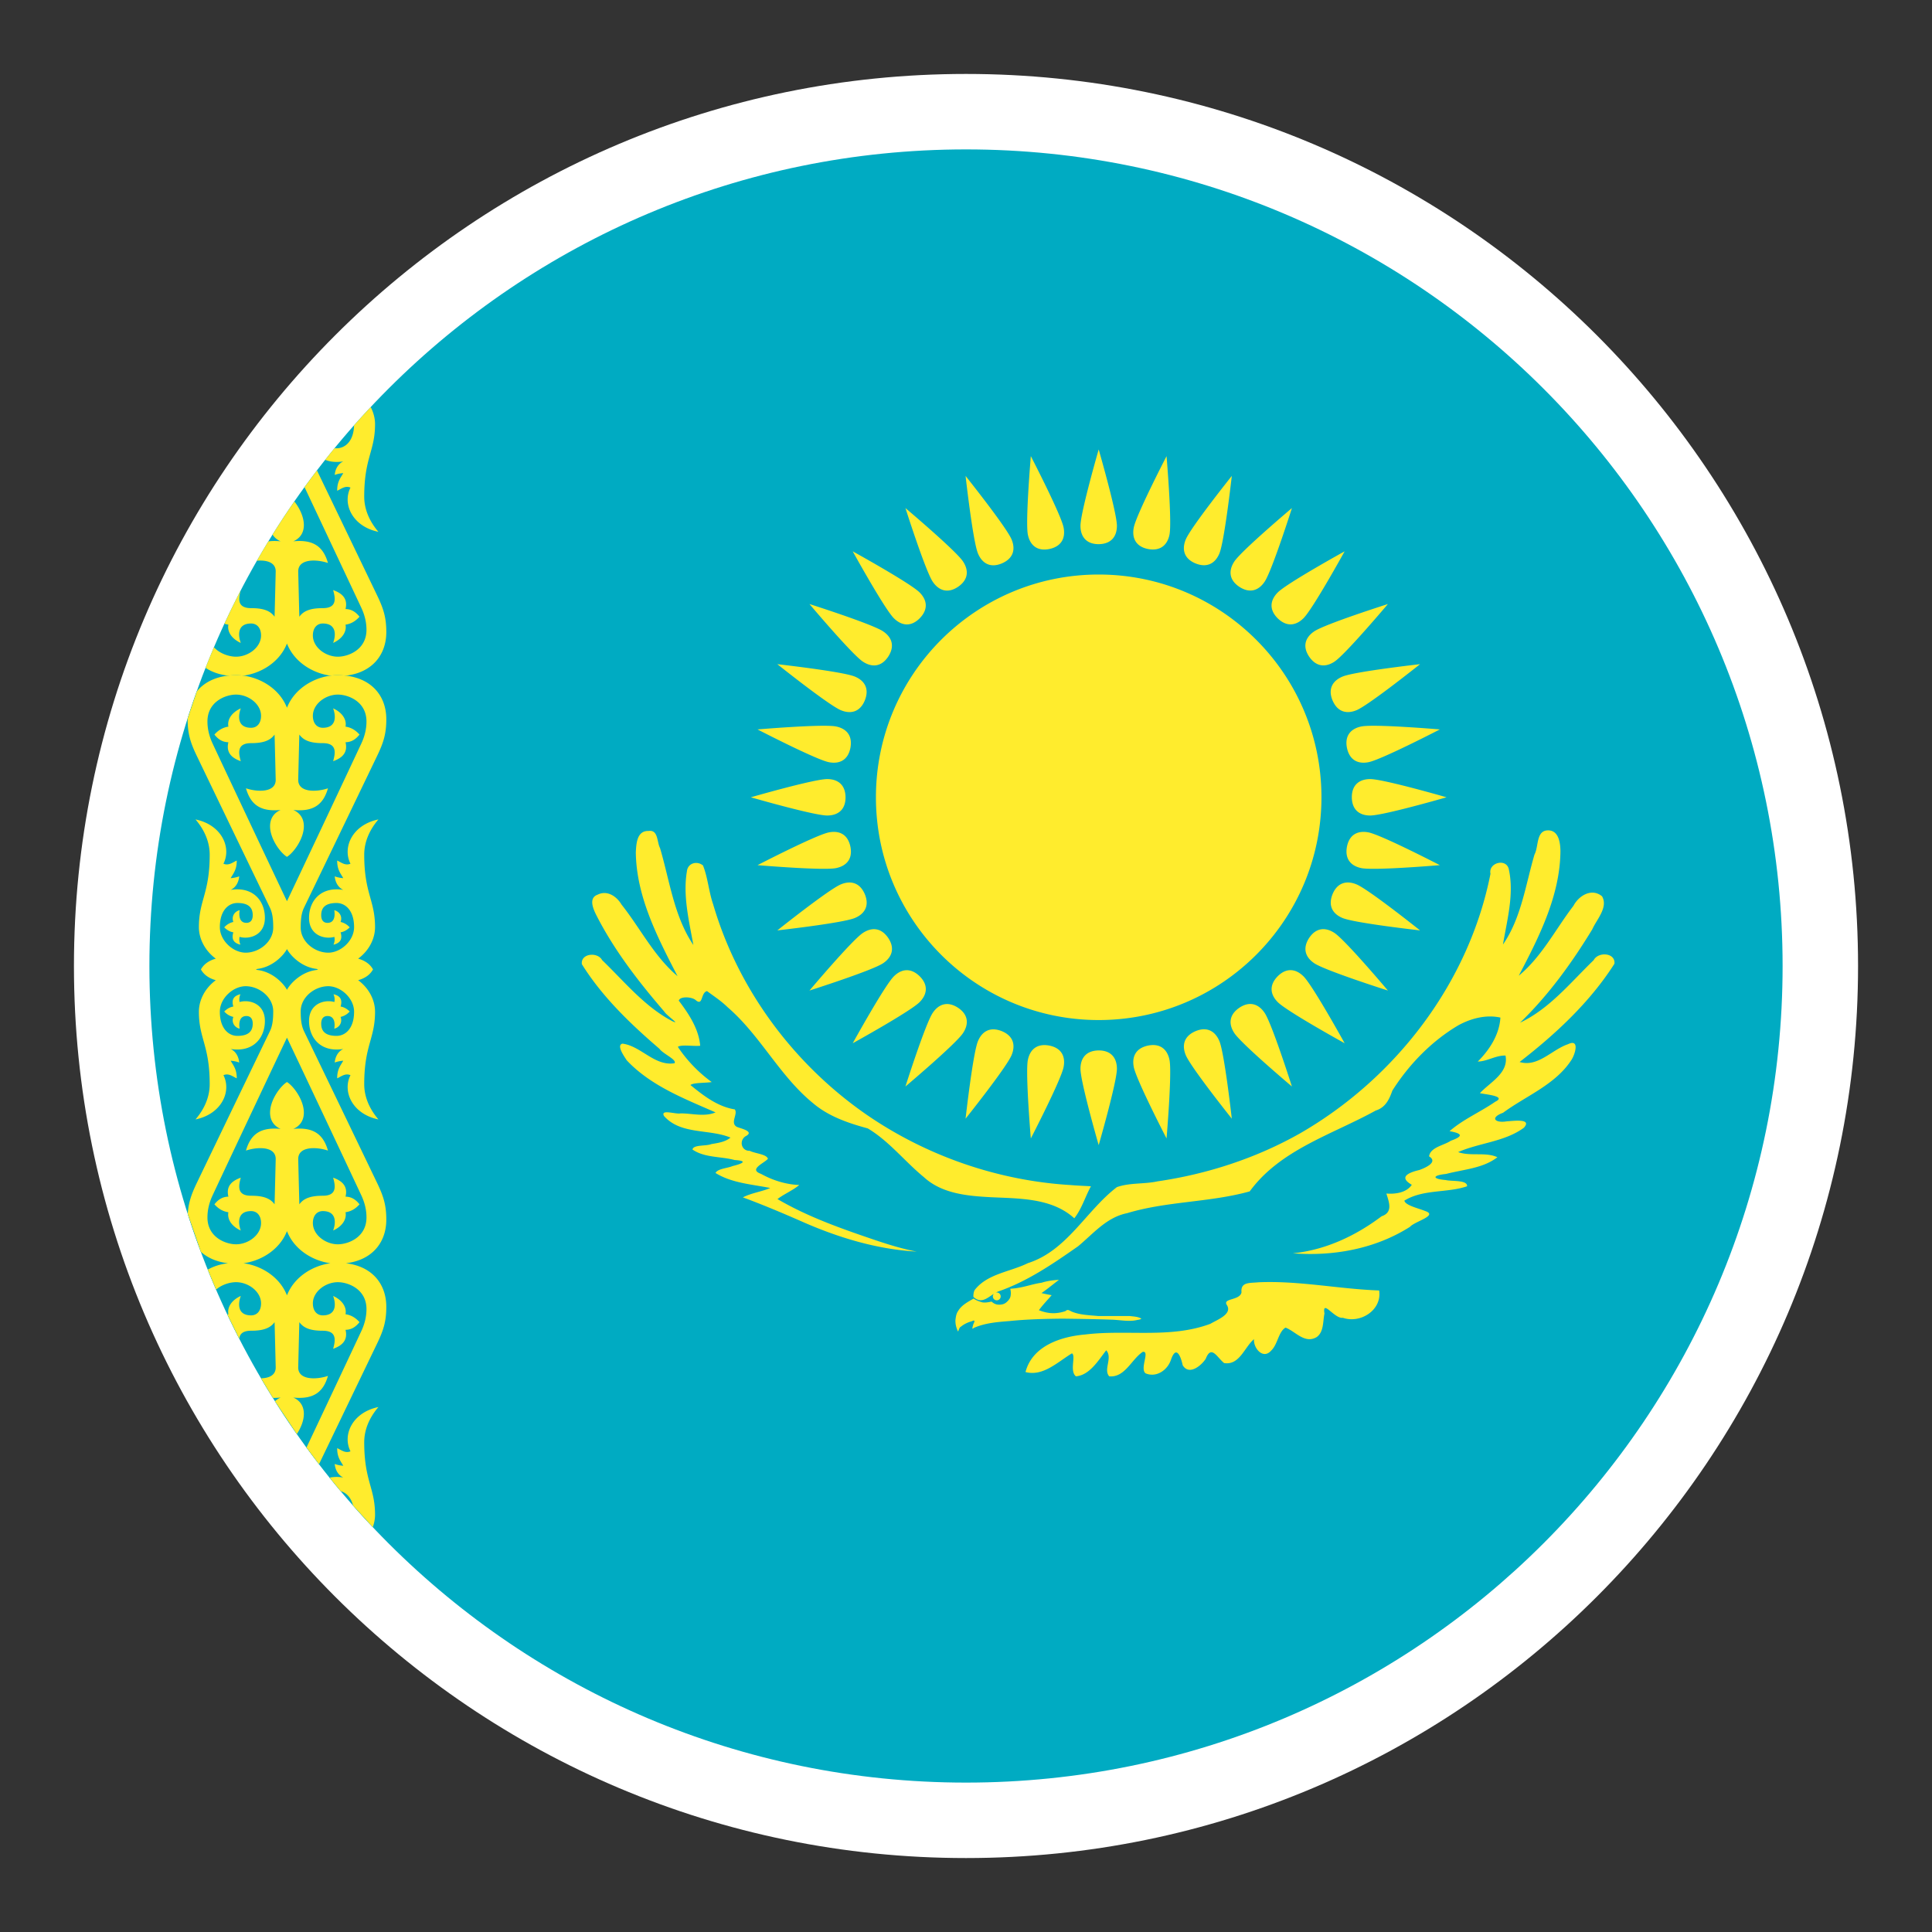 <svg xmlns="http://www.w3.org/2000/svg" shape-rendering="geometricPrecision" text-rendering="geometricPrecision" image-rendering="optimizeQuality" fill-rule="evenodd" clip-rule="evenodd" viewBox="0 0 512 511.997"><rect x="0" y="0" width="512" height="511.997" fill="#333333" stroke="none"/><path fill="#fff" fill-rule="nonzero" d="M256.001 19.596c65.278 0 124.382 26.466 167.162 69.243 42.776 42.779 69.242 101.883 69.242 167.161 0 65.277-26.466 124.382-69.245 167.158-42.777 42.779-101.881 69.245-167.159 69.245-65.278 0-124.383-26.466-167.162-69.242C46.062 380.382 19.596 321.277 19.596 256c0-65.278 26.466-124.382 69.243-167.161 42.779-42.777 101.884-69.243 167.162-69.243z"/><path fill="#00ABC2" fill-rule="nonzero" d="M256.001 39.594c119.517 0 216.407 96.886 216.407 216.406 0 119.517-96.89 216.406-216.407 216.406-119.521 0-216.407-96.889-216.407-216.406 0-119.52 96.886-216.406 216.407-216.406z"/><path fill="#FFEC2D" fill-rule="nonzero" d="M54.479 176.983a200.607 200.607 0 012.22-5.443c1.659 1.786 4.159 2.491 5.857 2.491 3.283 0 6.627-2.5 6.627-5.627 0-1.978-1.074-3.17-2.627-3.17-3.711 0-3.483 3.156-2.746 5.145-2.308-1.036-3.651-2.89-3.282-4.844a5.348 5.348 0 01-1.045-.248 213.448 213.448 0 014.283-8.756c-.605 2.187-.912 4.635 2.79 4.635 2.763 0 4.939.478 6.209 2.273.073-2.394.298-11.847.298-11.847.115-2.554-2.392-3.221-4.972-2.999a215.319 215.319 0 013.023-5.116c.945-.136 2.025-.148 3.262-.024-.782-.325-1.588-.892-2.137-1.777a215.546 215.546 0 015.774-8.78c1.32 1.662 2.512 4.036 2.512 6.25 0 2.462-1.446 3.74-2.804 4.307 5.594-.561 8.012 1.653 9.193 5.745-3.123-1.057-8.039-1.16-7.879 2.394 0 0 .224 9.453.298 11.847 1.27-1.795 3.445-2.273 6.208-2.273 3.791 0 3.375-2.563 2.746-4.789 1.993.712 4.024 1.996 3.283 5.028 1.694.029 2.795.892 3.702 2.034-1.152 1.296-2.395 1.916-3.702 2.096.368 1.954-.975 3.808-3.283 4.844.738-1.989.965-5.145-2.746-5.145-1.552 0-2.627 1.192-2.627 3.17 0 3.127 3.342 5.627 6.627 5.627 2.746 0 7.581-1.842 7.581-7.12 0-2.099-.519-4.039-1.375-5.866-1.163-2.489-9.595-20.402-15.041-31.948A228.324 228.324 0 0184 124.674a35201.28 35201.28 0 0115.957 33.141c1.73 3.59 2.417 5.943 2.417 9.695 0 6.616-4.502 11.67-12.953 11.67-5.016 0-11.124-2.923-13.374-8.638-2.247 5.715-8.354 8.638-13.37 8.638-3.374 0-6.117-.806-8.198-2.197zm31.7-55.122a201.802 201.802 0 012.477-3.076l.525.015c2.3 0 4.538-1.878 4.65-6.076a216.973 216.973 0 014.411-4.838c.764 1.458 1.148 3.014 1.148 4.511 0 7.167-2.867 8.9-2.867 19.209 0 3.18 1.237 6.377 3.761 9.335-6.896-1.414-9.609-7.387-7.401-11.729-1.405-.585-2.423.339-3.522.838-.041-2.397.921-3.448 1.612-4.667 0 0-1.192.059-2.267.478.145-1.541.859-2.916 2.267-3.59-1.883.305-3.483.122-4.794-.41z"/><path fill="#00ABC2" fill-rule="nonzero" d="M98.79 404.705a220.84 220.84 0 01-5.234-5.74c-.546-2.163-1.821-3.386-3.262-3.79a228.414 228.414 0 01-2.937-3.575c1.057-.23 2.264-.266 3.616-.047-1.408-.673-2.122-2.052-2.267-3.59 1.075.416 2.267.478 2.267.478-.691-1.222-1.653-2.273-1.612-4.667 1.095.499 2.117 1.42 3.522.838-2.208-4.342.505-10.317 7.401-11.731-2.524 2.961-3.761 6.155-3.761 9.337 0 10.309 2.867 12.039 2.867 19.207a9.53 9.53 0 01-.6 3.28zm-14.25-16.68a224.52 224.52 0 01-3.315-4.411 11871.035 11871.035 0 0014.522-30.837c.856-1.828 1.375-3.764 1.375-5.863 0-5.279-4.835-7.121-7.581-7.121-3.285 0-6.627 2.501-6.627 5.624 0 1.978 1.075 3.17 2.627 3.17 3.711 0 3.484-3.155 2.746-5.145 2.308 1.039 3.651 2.893 3.283 4.847 1.307.18 2.55.8 3.702 2.093-.907 1.143-2.008 2.005-3.702 2.037.741 3.032-1.29 4.313-3.283 5.025.629-2.226 1.045-4.786-2.746-4.786-2.763 0-4.938-.481-6.208-2.276-.074 2.395-.298 11.85-.298 11.85-.16 3.552 4.756 3.451 7.879 2.395-1.181 4.091-3.599 6.302-9.193 5.741 1.358.57 2.804 1.848 2.804 4.311 0 1.842-.826 3.796-1.865 5.354a215.98 215.98 0 01-5.784-8.685 4.85 4.85 0 011.5-.98c-.741.074-1.426.101-2.06.08a213.286 213.286 0 01-3.133-5.181c2.152-.044 3.977-.847 3.88-3.035 0 0-.225-9.455-.298-11.85-1.27 1.795-3.446 2.276-6.209 2.276-2.273 0-3.035.919-3.144 2.135a224.353 224.353 0 01-3.171-6.457l.287-.047c-.369-1.954.974-3.808 3.282-4.847-.74 1.99-.965 5.145 2.746 5.145 1.553 0 2.627-1.192 2.627-3.17 0-3.123-3.344-5.624-6.627-5.624-1.517 0-3.666.561-5.293 1.955a204.897 204.897 0 01-2.199-5.276c1.49-.865 3.285-1.455 5.369-1.7-3.028-.355-5.444-1.444-7.206-3.044a214.672 214.672 0 01-3.463-10.017c.174-2.925.892-5.095 2.374-8.177 0 0 13.943-28.996 19.372-40.211.679-1.399.897-2.991.897-5.326 0-3.604-3.498-6.55-7.164-6.642-3.342-.083-6.982 3.115-6.982 6.761 0 4.428 2.296 6.403 4.655 6.403 2.902 0 4.059-1.193 4.059-3.23 0-1.42-.687-2.034-1.67-2.034-2.492 0-1.793 3.351-1.793 3.351-1.236-.272-2.252-1.536-1.671-3.112a4.48 4.48 0 01-2.417-1.438c.667-.646 1.432-1.145 2.417-1.316-.584-1.925.195-2.864 1.881-3.26-.339.739-.351 1.421-.239 2.064 2.651-.755 6.716.446 6.716 5.025 0 4.549-3.159 8.378-9.075 7.421 1.408.674 2.123 2.049 2.267 3.59-1.074-.419-2.267-.478-2.267-.478.691 1.219 1.653 2.27 1.612 4.667-1.098-.499-2.117-1.423-3.522-.838 2.205 4.342-.505 10.314-7.401 11.729 2.524-2.962 3.758-6.156 3.758-9.335 0-10.309-2.863-12.042-2.863-19.209 0-3 1.541-6.235 4.596-8.438v.121c-2.019-.543-3.312-1.535-4.056-2.887h.006l-.006-.003c.744-1.349 2.037-2.344 4.056-2.884v.118c-3.055-2.199-4.596-5.438-4.596-8.437 0-7.168 2.863-8.898 2.863-19.207 0-3.182-1.234-6.376-3.758-9.337 6.896 1.414 9.606 7.389 7.401 11.732 1.405.584 2.424-.34 3.522-.839.041 2.394-.921 3.445-1.612 4.667 0 0 1.193-.062 2.267-.478-.144 1.538-.859 2.917-2.267 3.59 5.916-.957 9.075 2.872 9.075 7.419 0 4.581-4.065 5.78-6.716 5.027-.112.641-.1 1.323.239 2.064-1.686-.396-2.465-1.338-1.881-3.263-.985-.168-1.75-.67-2.417-1.316a4.488 4.488 0 012.417-1.435c-.581-1.579.435-2.843 1.671-3.111 0 0-.699 3.35 1.793 3.35.983 0 1.67-.614 1.67-2.034 0-2.04-1.157-3.232-4.059-3.232-2.359 0-4.655 1.975-4.655 6.403 0 3.646 3.64 6.846 6.982 6.763 3.666-.091 7.164-3.037 7.164-6.642 0-2.335-.218-3.93-.897-5.326-5.429-11.215-19.372-40.213-19.372-40.213-1.727-3.59-2.415-5.943-2.415-9.692l.003-.181c.765-2.409 1.57-4.797 2.418-7.167 2.146-2.663 5.688-4.322 10.533-4.322 5.013 0 11.118 2.919 13.37 8.632 2.253-5.713 8.361-8.632 13.374-8.632 8.451 0 12.953 5.054 12.953 11.67 0 3.749-.687 6.102-2.417 9.692 0 0-13.943 28.998-19.372 40.213-.676 1.396-.895 2.991-.895 5.326 0 3.605 3.498 6.551 7.165 6.642 3.342.083 6.982-3.117 6.982-6.763 0-4.428-2.297-6.403-4.656-6.403-2.902 0-4.059 1.192-4.059 3.232 0 1.42.685 2.034 1.671 2.034 2.489 0 1.792-3.35 1.792-3.35 1.237.268 2.252 1.532 1.671 3.111a4.502 4.502 0 012.418 1.435c-.668.646-1.432 1.148-2.418 1.316.584 1.925-.195 2.867-1.881 3.263.34-.741.352-1.423.239-2.064-2.651.753-6.715-.446-6.715-5.027 0-4.547 3.155-8.376 9.074-7.419-1.408-.673-2.122-2.052-2.267-3.59 1.075.416 2.267.478 2.267.478-.691-1.222-1.653-2.273-1.612-4.667 1.095.499 2.117 1.423 3.522.839-2.208-4.343.505-10.318 7.401-11.732-2.524 2.961-3.761 6.155-3.761 9.337 0 10.309 2.867 12.039 2.867 19.207 0 2.999-1.541 6.238-4.597 8.437v-.118c2.02.54 3.312 1.535 4.057 2.884l-.006.003h.006c-.745 1.352-2.037 2.344-4.057 2.887v-.121c3.056 2.203 4.597 5.438 4.597 8.438 0 7.167-2.867 8.9-2.867 19.209 0 3.179 1.237 6.373 3.761 9.335-6.896-1.415-9.609-7.387-7.401-11.729-1.405-.585-2.427.339-3.522.838-.041-2.397.921-3.448 1.612-4.667 0 0-1.192.059-2.267.478.145-1.541.859-2.916 2.267-3.59-5.919.957-9.074-2.872-9.074-7.421 0-4.579 4.064-5.78 6.715-5.025.113-.643.101-1.325-.239-2.064 1.686.396 2.465 1.335 1.881 3.26.986.171 1.75.67 2.418 1.316a4.494 4.494 0 01-2.418 1.438c.581 1.576-.434 2.84-1.671 3.112 0 0 .697-3.351-1.792-3.351-.986 0-1.671.614-1.671 2.034 0 2.037 1.157 3.23 4.059 3.23 2.359 0 4.656-1.975 4.656-6.403 0-3.646-3.64-6.844-6.982-6.761-3.667.092-7.165 3.038-7.165 6.642 0 2.335.219 3.927.895 5.326 5.429 11.215 19.372 40.211 19.372 40.211 1.73 3.59 2.417 5.943 2.417 9.695 0 6.004-3.708 10.722-10.71 11.543 7.002.82 10.71 5.538 10.71 11.542 0 3.75-.687 6.102-2.417 9.692L84.54 388.025zm3.029-53.253c-4.576.617-9.541 3.483-11.522 8.507-1.981-5.027-6.946-7.894-11.525-8.507 4.579-.614 9.544-3.481 11.525-8.508 1.981 5.024 6.944 7.891 11.522 8.508zm-11.519-48.02v-.003h-.003v.003c-1.774 1.092-4.475 4.783-4.475 8.11 0 2.462 1.446 3.74 2.804 4.31-5.594-.561-8.012 1.653-9.193 5.745 3.124-1.057 8.039-1.16 7.88 2.394 0 0-.225 9.452-.298 11.847-1.27-1.795-3.446-2.273-6.209-2.273-3.791 0-3.377-2.563-2.746-4.789-1.992.712-4.023 1.996-3.282 5.028-1.695.029-2.799.891-3.702 2.034 1.148 1.296 2.394 1.916 3.702 2.093-.369 1.954.974 3.808 3.282 4.847-.74-1.989-.965-5.145 2.746-5.145 1.553 0 2.627 1.192 2.627 3.17 0 3.124-3.344 5.627-6.627 5.627-2.745 0-7.581-1.845-7.581-7.12 0-2.1.519-4.039 1.372-5.867 4.033-8.614 16.958-36.024 19.7-41.766l.003-.003v.003c2.742 5.742 15.667 33.152 19.697 41.766.856 1.828 1.375 3.767 1.375 5.867 0 5.275-4.835 7.12-7.581 7.12-3.285 0-6.627-2.503-6.627-5.627 0-1.978 1.075-3.17 2.627-3.17 3.711 0 3.484 3.156 2.746 5.145 2.308-1.039 3.651-2.893 3.283-4.847 1.307-.177 2.55-.797 3.702-2.093-.907-1.143-2.008-2.005-3.702-2.034.741-3.032-1.29-4.316-3.283-5.028.629 2.226 1.045 4.789-2.746 4.789-2.763 0-4.938.478-6.208 2.273a3325.91 3325.91 0 01-.298-11.847c-.16-3.554 4.756-3.451 7.879-2.394-1.181-4.092-3.599-6.306-9.193-5.745 1.358-.57 2.804-1.848 2.804-4.31 0-3.327-2.7-7.018-4.475-8.11zm0-24.438l-.003-.003c-.85-1.611-3.74-4.788-7.879-5.266l-.36-.133.36-.136c4.139-.478 7.029-3.654 7.879-5.266v-.003l.003.003c.85 1.612 3.741 4.788 7.879 5.266l.36.136-.36.133c-4.138.478-7.029 3.655-7.879 5.266v.003zm-.003-23.484v-.003c-2.742-5.745-15.667-33.152-19.7-41.769-.853-1.827-1.372-3.764-1.372-5.863 0-5.279 4.836-7.121 7.581-7.121 3.283 0 6.627 2.501 6.627 5.624 0 1.981-1.074 3.171-2.627 3.171-3.711 0-3.486-3.156-2.746-5.146-2.308 1.039-3.651 2.893-3.282 4.848-1.308.179-2.554.8-3.702 2.096.903 1.139 2.007 2.001 3.702 2.033-.741 3.032 1.29 4.314 3.282 5.025-.631-2.226-1.045-4.785 2.746-4.785 2.763 0 4.939-.478 6.209-2.276.073 2.394.298 11.85.298 11.85.159 3.551-4.756 3.45-7.88 2.394 1.181 4.091 3.599 6.302 9.193 5.741-1.358.57-2.804 1.849-2.804 4.311 0 3.33 2.701 7.014 4.475 8.109v.003h.003v-.003c1.775-1.089 4.475-4.782 4.475-8.109 0-2.462-1.446-3.741-2.804-4.311 5.594.561 8.012-1.65 9.193-5.741-3.123 1.056-8.039 1.157-7.879-2.394 0 0 .224-9.456.298-11.85 1.27 1.798 3.445 2.276 6.208 2.276 3.791 0 3.375 2.559 2.746 4.785 1.993-.711 4.024-1.993 3.283-5.025 1.694-.032 2.795-.894 3.702-2.033-1.152-1.296-2.395-1.917-3.702-2.096.368-1.955-.975-3.809-3.283-4.848.738 1.99.965 5.146-2.746 5.146-1.552 0-2.627-1.19-2.627-3.171 0-3.123 3.342-5.624 6.627-5.624 2.746 0 7.581 1.842 7.581 7.121 0 2.099-.519 4.036-1.375 5.863-4.03 8.617-16.955 36.024-19.697 41.769l-.003.003z"/><path fill="#FFEC2D" fill-rule="nonzero" d="M93.556 398.965l5.234 5.74c.399-1.084.6-2.2.6-3.28 0-7.168-2.867-8.898-2.867-19.207 0-3.182 1.237-6.376 3.761-9.337-6.896 1.414-9.609 7.389-7.401 11.731-1.405.582-2.427-.339-3.522-.838-.041 2.394.921 3.445 1.612 4.667 0 0-1.192-.062-2.267-.478.145 1.538.859 2.917 2.267 3.59-1.352-.219-2.559-.183-3.616.047l2.937 3.575c1.441.404 2.716 1.627 3.262 3.79zM76.047 187.558c-2.252-5.713-8.357-8.632-13.37-8.632-4.845 0-8.387 1.659-10.533 4.322l-2.418 7.167-.003.181c0 3.749.688 6.102 2.415 9.692 0 0 13.943 28.998 19.372 40.213.679 1.396.897 2.991.897 5.326 0 3.605-3.498 6.551-7.164 6.642-3.342.083-6.982-3.117-6.982-6.763 0-4.428 2.296-6.403 4.655-6.403 2.902 0 4.059 1.192 4.059 3.232 0 1.42-.687 2.034-1.67 2.034-2.492 0-1.793-3.35-1.793-3.35-1.236.268-2.252 1.532-1.671 3.111a4.488 4.488 0 00-2.417 1.435c.667.646 1.432 1.148 2.417 1.316-.584 1.925.195 2.867 1.881 3.263-.339-.741-.351-1.423-.239-2.064 2.651.753 6.716-.446 6.716-5.027 0-4.547-3.159-8.376-9.075-7.419 1.408-.673 2.123-2.052 2.267-3.59-1.074.416-2.267.478-2.267.478.691-1.222 1.653-2.273 1.612-4.667-1.098.499-2.117 1.423-3.522.839 2.205-4.343-.505-10.318-7.401-11.732 2.524 2.961 3.758 6.155 3.758 9.337 0 10.309-2.863 12.039-2.863 19.207 0 2.999 1.541 6.238 4.596 8.437v-.118c-2.019.54-3.312 1.535-4.056 2.884l.006.003h-.006c.744 1.352 2.037 2.344 4.056 2.887v-.121c-3.055 2.203-4.596 5.438-4.596 8.438 0 7.167 2.863 8.9 2.863 19.209 0 3.179-1.234 6.373-3.758 9.335 6.896-1.415 9.606-7.387 7.401-11.729 1.405-.585 2.424.339 3.522.838.041-2.397-.921-3.448-1.612-4.667 0 0 1.193.059 2.267.478-.144-1.541-.859-2.916-2.267-3.59 5.916.957 9.075-2.872 9.075-7.421 0-4.579-4.065-5.78-6.716-5.025-.112-.643-.1-1.325.239-2.064-1.686.396-2.465 1.335-1.881 3.26-.985.171-1.75.67-2.417 1.316a4.48 4.48 0 002.417 1.438c-.581 1.576.435 2.84 1.671 3.112 0 0-.699-3.351 1.793-3.351.983 0 1.67.614 1.67 2.034 0 2.037-1.157 3.23-4.059 3.23-2.359 0-4.655-1.975-4.655-6.403 0-3.646 3.64-6.844 6.982-6.761 3.666.092 7.164 3.038 7.164 6.642 0 2.335-.218 3.927-.897 5.326-5.429 11.215-19.372 40.211-19.372 40.211-1.482 3.082-2.2 5.252-2.374 8.177l3.463 10.017c1.762 1.6 4.178 2.689 7.206 3.044-2.084.245-3.879.835-5.369 1.7l2.199 5.276c1.627-1.394 3.776-1.955 5.293-1.955 3.283 0 6.627 2.501 6.627 5.624 0 1.978-1.074 3.17-2.627 3.17-3.711 0-3.486-3.155-2.746-5.145-2.308 1.039-3.651 2.893-3.282 4.847l-.287.047 3.171 6.457c.109-1.216.871-2.135 3.144-2.135 2.763 0 4.939-.481 6.209-2.276.073 2.395.298 11.85.298 11.85.097 2.188-1.728 2.991-3.88 3.035l3.133 5.181c.634.021 1.319-.006 2.06-.08a4.85 4.85 0 00-1.5.98l5.784 8.685c1.039-1.558 1.865-3.512 1.865-5.354 0-2.463-1.446-3.741-2.804-4.311 5.594.561 8.012-1.65 9.193-5.741-3.123 1.056-8.039 1.157-7.879-2.395 0 0 .224-9.455.298-11.85 1.27 1.795 3.445 2.276 6.208 2.276 3.791 0 3.375 2.56 2.746 4.786 1.993-.712 4.024-1.993 3.283-5.025 1.694-.032 2.795-.894 3.702-2.037-1.152-1.293-2.395-1.913-3.702-2.093.368-1.954-.975-3.808-3.283-4.847.738 1.99.965 5.145-2.746 5.145-1.552 0-2.627-1.192-2.627-3.17 0-3.123 3.342-5.624 6.627-5.624 2.746 0 7.581 1.842 7.581 7.121 0 2.099-.519 4.035-1.375 5.863-2.734 5.845-9.556 20.328-14.522 30.837l3.315 4.411 15.417-32.019c1.73-3.59 2.417-5.942 2.417-9.692 0-6.004-3.708-10.722-10.71-11.542 7.002-.821 10.71-5.539 10.71-11.543 0-3.752-.687-6.105-2.417-9.695 0 0-13.943-28.996-19.372-40.211-.676-1.399-.895-2.991-.895-5.326 0-3.604 3.498-6.55 7.165-6.642 3.342-.083 6.982 3.115 6.982 6.761 0 4.428-2.297 6.403-4.656 6.403-2.902 0-4.059-1.193-4.059-3.23 0-1.42.685-2.034 1.671-2.034 2.489 0 1.792 3.351 1.792 3.351 1.237-.272 2.252-1.536 1.671-3.112a4.494 4.494 0 002.418-1.438c-.668-.646-1.432-1.145-2.418-1.316.584-1.925-.195-2.864-1.881-3.26.34.739.352 1.421.239 2.064-2.651-.755-6.715.446-6.715 5.025 0 4.549 3.155 8.378 9.074 7.421-1.408.674-2.122 2.049-2.267 3.59 1.075-.419 2.267-.478 2.267-.478-.691 1.219-1.653 2.27-1.612 4.667 1.095-.499 2.117-1.423 3.522-.838-2.208 4.342.505 10.314 7.401 11.729-2.524-2.962-3.761-6.156-3.761-9.335 0-10.309 2.867-12.042 2.867-19.209 0-3-1.541-6.235-4.597-8.438v.121c2.02-.543 3.312-1.535 4.057-2.887h-.006l.006-.003c-.745-1.349-2.037-2.344-4.057-2.884v.118c3.056-2.199 4.597-5.438 4.597-8.437 0-7.168-2.867-8.898-2.867-19.207 0-3.182 1.237-6.376 3.761-9.337-6.896 1.414-9.609 7.389-7.401 11.732-1.405.584-2.427-.34-3.522-.839-.041 2.394.921 3.445 1.612 4.667 0 0-1.192-.062-2.267-.478.145 1.538.859 2.917 2.267 3.59-5.919-.957-9.074 2.872-9.074 7.419 0 4.581 4.064 5.78 6.715 5.027.113.641.101 1.323-.239 2.064 1.686-.396 2.465-1.338 1.881-3.263.986-.168 1.75-.67 2.418-1.316a4.502 4.502 0 00-2.418-1.435c.581-1.579-.434-2.843-1.671-3.111 0 0 .697 3.35-1.792 3.35-.986 0-1.671-.614-1.671-2.034 0-2.04 1.157-3.232 4.059-3.232 2.359 0 4.656 1.975 4.656 6.403 0 3.646-3.64 6.846-6.982 6.763-3.667-.091-7.165-3.037-7.165-6.642 0-2.335.219-3.93.895-5.326 5.429-11.215 19.372-40.213 19.372-40.213 1.73-3.59 2.417-5.943 2.417-9.692 0-6.616-4.502-11.67-12.953-11.67-5.013 0-11.121 2.919-13.374 8.632zm11.522 147.214c-4.576.617-9.541 3.483-11.522 8.507-1.981-5.027-6.946-7.894-11.525-8.507 4.579-.614 9.544-3.481 11.525-8.508 1.981 5.024 6.944 7.891 11.522 8.508zm-11.519-48.02v-.003h-.003v.003c-1.774 1.092-4.475 4.783-4.475 8.11 0 2.462 1.446 3.74 2.804 4.31-5.594-.561-8.012 1.653-9.193 5.745 3.124-1.057 8.039-1.16 7.88 2.394 0 0-.225 9.452-.298 11.847-1.27-1.795-3.446-2.273-6.209-2.273-3.791 0-3.377-2.563-2.746-4.789-1.992.712-4.023 1.996-3.282 5.028-1.695.029-2.799.891-3.702 2.034 1.148 1.296 2.394 1.916 3.702 2.093-.369 1.954.974 3.808 3.282 4.847-.74-1.989-.965-5.145 2.746-5.145 1.553 0 2.627 1.192 2.627 3.17 0 3.124-3.344 5.627-6.627 5.627-2.745 0-7.581-1.845-7.581-7.12 0-2.1.519-4.039 1.372-5.867 4.033-8.614 16.958-36.024 19.7-41.766l.003-.003v.003c2.742 5.742 15.667 33.152 19.697 41.766.856 1.828 1.375 3.767 1.375 5.867 0 5.275-4.835 7.12-7.581 7.12-3.285 0-6.627-2.503-6.627-5.627 0-1.978 1.075-3.17 2.627-3.17 3.711 0 3.484 3.156 2.746 5.145 2.308-1.039 3.651-2.893 3.283-4.847 1.307-.177 2.55-.797 3.702-2.093-.907-1.143-2.008-2.005-3.702-2.034.741-3.032-1.29-4.316-3.283-5.028.629 2.226 1.045 4.789-2.746 4.789-2.763 0-4.938.478-6.208 2.273a3325.91 3325.91 0 01-.298-11.847c-.16-3.554 4.756-3.451 7.879-2.394-1.181-4.092-3.599-6.306-9.193-5.745 1.358-.57 2.804-1.848 2.804-4.31 0-3.327-2.7-7.018-4.475-8.11zm0-24.438l-.003-.003c-.85-1.611-3.74-4.788-7.879-5.266l-.36-.133.36-.136c4.139-.478 7.029-3.654 7.879-5.266v-.003l.003.003c.85 1.612 3.741 4.788 7.879 5.266l.36.136-.36.133c-4.138.478-7.029 3.655-7.879 5.266v.003zm-.003-23.484v-.003c-2.742-5.745-15.667-33.152-19.7-41.769-.853-1.827-1.372-3.764-1.372-5.863 0-5.279 4.836-7.121 7.581-7.121 3.283 0 6.627 2.501 6.627 5.624 0 1.981-1.074 3.171-2.627 3.171-3.711 0-3.486-3.156-2.746-5.146-2.308 1.039-3.651 2.893-3.282 4.848-1.308.179-2.554.8-3.702 2.096.903 1.139 2.007 2.001 3.702 2.033-.741 3.032 1.29 4.314 3.282 5.025-.631-2.226-1.045-4.785 2.746-4.785 2.763 0 4.939-.478 6.209-2.276.073 2.394.298 11.85.298 11.85.159 3.551-4.756 3.45-7.88 2.394 1.181 4.091 3.599 6.302 9.193 5.741-1.358.57-2.804 1.849-2.804 4.311 0 3.33 2.701 7.014 4.475 8.109v.003h.003v-.003c1.775-1.089 4.475-4.782 4.475-8.109 0-2.462-1.446-3.741-2.804-4.311 5.594.561 8.012-1.65 9.193-5.741-3.123 1.056-8.039 1.157-7.879-2.394 0 0 .224-9.456.298-11.85 1.27 1.798 3.445 2.276 6.208 2.276 3.791 0 3.375 2.559 2.746 4.785 1.993-.711 4.024-1.993 3.283-5.025 1.694-.032 2.795-.894 3.702-2.033-1.152-1.296-2.395-1.917-3.702-2.096.368-1.955-.975-3.809-3.283-4.848.738 1.99.965 5.146-2.746 5.146-1.552 0-2.627-1.19-2.627-3.171 0-3.123 3.342-5.624 6.627-5.624 2.746 0 7.581 1.842 7.581 7.121 0 2.099-.519 4.036-1.375 5.863-4.03 8.617-16.955 36.024-19.697 41.769l-.003.003zM348.958 354.325c-3.18 1.91-5.606-1.476-8.263-2.491-1.898 1.033-2.072 4.481-3.846 6.113-2.123 2.415-4.72-.676-4.528-3.055-2.536 2.137-3.82 6.984-7.921 6.338-1.945-1.586-3.388-4.915-4.873-1.125-1.211 1.851-4.437 4.487-6.105 1.691-.519-2.47-1.756-5.375-3.1-1.452-.923 2.775-3.884 4.818-6.748 3.601-1.567-1.281 1.258-6.021-.738-5.685-2.984 1.972-4.72 6.869-8.882 6.48-1.615-1.816.983-4.892-.791-6.905-2.093 2.686-4.416 6.621-8.036 6.905-1.75-1.42.068-5.485-1.05-6.087-3.714 2.225-7.634 6.196-12.307 4.953 1.821-6.964 9.428-9.408 15.828-9.951 11.008-1.352 22.589 1.136 33.18-2.837 1.709-1.042 5.857-2.518 4.381-4.933-1.308-1.907 3.401-1.163 3.852-3.389-.28-2.821 2.164-2.435 4.549-2.68 10.695-.46 21.261 1.792 31.923 2.173.806 5.195-4.959 8.844-9.6 7.241-2.217.357-5.538-5.098-4.888-1.128-.446 2.081-.133 4.833-2.037 6.223zm-59.846-39.952c-1.534 2.786-2.438 5.993-4.413 8.487-5.939-5.405-14.553-5.225-22.089-5.585-6.22-.334-12.983-.907-17.798-5.343-5.062-4.148-9.195-9.532-14.851-12.895-5.163-1.405-10.368-3.161-14.521-6.7-8.871-7.233-13.951-17.963-22.621-25.417-1.653-1.63-3.601-2.89-5.452-4.268-1.759.427-.963 4.224-3.117 2.29-1.173-.835-4.101-.915-4.364.248 2.648 3.493 5.302 7.48 5.671 11.947-1.809.186-5.024-.381-5.918.292a36.83 36.83 0 008.974 9.328c-1.677.269-4.983.124-5.624.8 3.469 2.828 7.191 5.718 11.734 6.445.93 1.225-1.361 3.595.567 4.64 1.116.454 4.8 1.219 2.264 2.492-1.742 1.171-1.095 3.908 1.131 3.846 1.408.72 4.569.894 4.817 2.14-1.248 1.272-5.13 2.778-1.827 3.967 3.091 1.712 6.612 2.826 10.137 2.946-1.768 1.491-3.95 2.335-5.771 3.735 8.139 4.773 17.16 7.911 26.078 10.934 3.548 1.187 7.138 2.291 10.819 2.987-10.692-.617-21.027-3.781-30.763-8.115-5.048-2.211-10.128-4.351-15.303-6.258 2.27-1.181 4.891-1.467 7.244-2.488-4.882-.98-10.217-1.299-14.506-3.983.656-1.175 3.15-1.231 4.529-1.827 2.594-.623 4.203-1.375.546-1.6-3.687-1.001-7.918-.552-11.168-2.778.21-1.334 3.611-.868 4.995-1.443 1.745-.301 3.684-.552 5.077-1.724-5.7-2.365-13.156-.691-17.623-5.724-1.03-1.919 3.2-.372 4.405-.694 3.058 0 6.346.974 9.26-.259-8.31-3.649-17.207-7.062-23.542-13.81-.703-1.083-2.811-4.047-1.11-4.413 4.93.652 8.499 6.034 13.774 5.195.703-.944-3.064-2.491-4.003-3.84-7.69-6.601-15.155-13.762-20.546-22.405-.369-2.888 4.169-3.318 5.364-1.09 5.88 5.665 11.191 12.274 18.518 16.142 2.598 1.26-1.494-1.491-2.037-2.492-6.769-7.858-13.213-16.159-17.942-25.416-.847-1.668-2.253-4.688.283-5.577 2.533-1.269 5.045.461 6.329 2.637 4.977 6.275 8.638 13.735 14.837 18.963-5.281-10.249-10.92-21.036-11.055-32.829.124-2.285.271-5.745 3.371-5.65 2.603-.395 2.19 2.937 3.043 4.526 2.565 8.663 3.685 18.042 8.83 25.69-1.137-6.426-2.811-13.045-1.698-19.577.257-2.146 2.672-2.796 4.248-1.5 1.276 3.121 1.538 6.973 2.701 10.308 6.607 22.604 21.443 42.485 40.776 55.825 15.923 10.923 34.822 17.441 54.107 18.577 1.741.154 3.489.207 5.233.313zm-23.919 29.189a1.04 1.04 0 00-1.039-1.039l-.219.024c.18-.098.363-.192.552-.272 7.764-2.669 14.536-7.335 21.213-11.997 4.044-3.347 7.554-7.687 12.986-8.773 10.597-3.206 21.862-2.816 32.501-5.774 8.103-11.091 21.862-15.049 33.39-21.423 2.586-.805 3.586-2.934 4.413-5.287 4.401-6.946 10.394-13.1 17.481-17.304 3.354-1.833 7.357-2.887 11.153-2.049-.271 4.523-2.866 8.529-5.998 11.658 2.562-.056 4.767-1.677 7.356-1.586.889 4.641-4.124 7.07-6.79 9.961 1.485.345 7.174.776 4.074 2.263-3.953 2.743-8.463 4.624-12.112 7.809 3.365.605 3.749 1.319.328 2.538-1.854 1.255-5.414 1.695-5.759 4.139 2.541 1.562-1.169 3.114-2.604 3.622-2.736.638-5.615 1.827-1.975 3.909-1.379 2.078-4.33 2.52-6.739 2.317.732 2.356 1.789 4.991-1.27 6.031-6.854 5.18-14.898 8.95-23.515 9.812 10.763.829 21.85-1.169 31.049-7.023 1.216-1.437 7.584-2.981 4.02-4.186-1.676-.699-5.269-1.476-5.514-2.754 4.983-3.073 11.262-1.978 16.62-3.805.138-1.736-4.077-1.255-5.647-1.647-3.749-.307-3.528-1.264.085-1.618 4.573-1.213 9.751-1.449 13.597-4.431-3.132-1.452-7.07-.174-10.411-1.358 5.664-2.479 12.348-2.73 17.428-6.453 2.317-2.574-2.964-1.771-4.502-1.706-3.138.546-4.587-.956-1.024-2.261 6.087-4.487 13.791-7.401 18.066-13.907 1.012-1.455 2.382-5.842-.847-4.265-4.248 1.413-7.983 6.187-12.824 4.711 9.535-7.392 18.609-15.805 25.128-26.031.336-2.949-4.295-3.267-5.5-.953-6.125 5.904-11.672 12.871-19.516 16.572 7.513-7.25 13.724-15.837 19.141-24.734 1.163-2.645 4.286-5.827 2.592-8.768-2.731-2.258-6.149-.189-7.569 2.515-4.762 6.217-8.378 13.473-14.503 18.536 5.364-10.232 10.913-21.122 11.049-32.923-.018-2.43-.504-6.011-3.805-5.556-2.615.469-1.992 4.384-3.073 6.364-2.373 8.062-3.489 16.794-8.357 23.855 1.095-6.553 3.011-13.384 1.541-20-.688-2.954-5.464-1.685-4.847 1.243-5.706 28.894-25.095 54.166-50.452 68.787-11.611 6.568-24.581 10.804-37.774 12.723-3.551.776-7.388.322-10.78 1.532-8.222 6.303-13.199 16.85-23.608 20.154-4.663 2.317-10.747 2.789-14.083 7.122-.287.553-.349 1.196-.337 1.81 2.061 1.889 3.613.334 5.408-.806a1.038 1.038 0 101.822.682zm85.005-132.272c0-32.601-26.432-59.033-59.034-59.033-32.605 0-59.034 26.432-59.034 59.033 0 32.605 26.429 59.034 59.034 59.034 32.602 0 59.034-26.429 59.034-59.034zm-72.123-65.793c3.436-.73 4.298-3.138 3.785-5.718-.685-3.446-8.679-18.896-8.679-18.896s-1.473 17.334-.788 20.779c.513 2.58 2.24 4.519 5.682 3.835zm-52.708 78.879c-.726-3.433-3.134-4.295-5.717-3.781-3.442.685-18.896 8.678-18.896 8.678s17.337 1.474 20.779.789c2.583-.514 4.52-2.241 3.834-5.683v-.003zm78.883 52.711c-3.433.726-4.295 3.135-3.781 5.715.685 3.445 8.679 18.898 8.679 18.898s1.47-17.337.788-20.779c-.514-2.583-2.244-4.519-5.686-3.834zm52.708-78.883c.729 3.433 3.138 4.295 5.718 3.782 3.442-.686 18.895-8.679 18.895-8.679s-17.334-1.473-20.779-.789c-2.58.514-4.519 2.244-3.834 5.686zm-103.065-42.691c2.895-1.987 2.768-4.543 1.307-6.731-1.951-2.919-15.25-14.137-15.25-14.137s5.275 16.581 7.224 19.498c1.464 2.19 3.802 3.321 6.719 1.37zm-18.51 93.046c-1.986-2.893-4.54-2.769-6.73-1.305-2.916 1.948-14.134 15.25-14.134 15.25s16.578-5.275 19.498-7.227c2.187-1.461 3.318-3.799 1.366-6.718zm93.05 18.509c-2.893 1.986-2.769 4.543-1.308 6.73 1.951 2.92 15.25 14.137 15.25 14.137s-5.272-16.581-7.223-19.498c-1.462-2.19-3.8-3.318-6.719-1.369zm18.509-93.047c1.986 2.893 4.543 2.769 6.73 1.305 2.92-1.948 14.137-15.25 14.137-15.25s-16.581 5.276-19.501 7.227c-2.187 1.461-3.318 3.799-1.366 6.718zm-111.559 0c1.916-2.943.821-5.257-1.366-6.718-2.92-1.951-19.498-7.227-19.498-7.227s11.218 13.302 14.134 15.25c2.19 1.464 4.782 1.612 6.73-1.305zm18.51 93.047c-2.944-1.913-5.255-.821-6.719 1.369-1.949 2.917-7.224 19.498-7.224 19.498s13.302-11.217 15.25-14.137c1.464-2.187 1.612-4.779-1.307-6.73zm93.049-18.509c-1.913 2.943-.821 5.257 1.366 6.718 2.92 1.952 19.501 7.227 19.501 7.227s-11.217-13.302-14.137-15.25c-2.187-1.464-4.779-1.612-6.73 1.305zm-18.509-93.046c2.943 1.912 5.257.82 6.719-1.37 1.951-2.917 7.223-19.498 7.223-19.498s-13.299 11.218-15.25 14.137c-1.461 2.188-1.609 4.779 1.308 6.731zm-103.066 42.691c.644-3.451-1.251-5.172-3.834-5.686-3.442-.684-20.779.789-20.779.789s15.454 7.993 18.896 8.679c2.583.513 5.032-.34 5.717-3.782zm52.708 78.883c-3.451-.644-5.169 1.251-5.682 3.834-.685 3.442.788 20.779.788 20.779s7.994-15.453 8.679-18.898c.513-2.58-.343-5.03-3.785-5.715zm78.883-52.711c-.641 3.454 1.254 5.172 3.834 5.686 3.445.685 20.779-.789 20.779-.789s-15.453-7.993-18.895-8.678c-2.58-.514-5.033.339-5.718 3.784v-.003zm-52.708-78.879c3.451.64 5.172-1.255 5.683-3.835.685-3.445-.785-20.779-.785-20.779s-7.994 15.45-8.679 18.896c-.514 2.58.339 5.033 3.781 5.718zm-38.759 3.816c3.226-1.384 3.601-3.914 2.594-6.346-1.342-3.241-12.197-16.838-12.197-16.838s1.936 17.289 3.28 20.531c1.009 2.432 3.081 3.997 6.323 2.653zm-36.307 87.65c-1.381-3.226-3.914-3.601-6.343-2.594-3.245 1.343-16.841 12.197-16.841 12.197s17.289-1.939 20.534-3.282c2.432-1.007 3.994-3.079 2.65-6.321zm87.65 36.304c-3.223 1.384-3.601 3.914-2.594 6.347 1.343 3.244 12.2 16.841 12.2 16.841s-1.939-17.293-3.282-20.534c-1.007-2.433-3.079-3.997-6.324-2.654zm36.307-87.647c1.384 3.223 3.914 3.601 6.347 2.595 3.241-1.344 16.841-12.201 16.841-12.201s-17.293 1.94-20.534 3.283c-2.433 1.006-3.997 3.079-2.654 6.323zm-109.412-21.765c2.45-2.512 1.83-4.995-.032-6.858-2.483-2.479-17.715-10.886-17.715-10.886s8.407 15.232 10.889 17.714c1.863 1.86 4.375 2.513 6.858.03zm0 94.87c-2.515-2.45-4.998-1.83-6.858.033-2.482 2.48-10.889 17.715-10.889 17.715s15.232-8.408 17.715-10.89c1.862-1.863 2.511-4.375.032-6.858zm94.87 0c-2.45 2.513-1.83 4.995.03 6.858 2.482 2.482 17.718 10.89 17.718 10.89s-8.41-15.235-10.893-17.715c-1.86-1.863-4.372-2.515-6.855-.033zm0-94.87c2.512 2.45 4.995 1.83 6.855-.033 2.483-2.479 10.89-17.714 10.89-17.714s-15.233 8.41-17.715 10.889c-1.86 1.863-2.512 4.375-.03 6.858zM229.184 185.62c1.305-3.262-.218-5.317-2.65-6.323-3.245-1.343-20.534-3.283-20.534-3.283s13.596 10.857 16.841 12.201c2.429 1.006 5 .646 6.343-2.595zm36.307 87.647c-3.259-1.302-5.314.221-6.323 2.654-1.344 3.241-3.28 20.534-3.28 20.534s10.855-13.597 12.197-16.841c1.01-2.433.65-5.004-2.594-6.347zm87.65-36.304c-1.302 3.259.221 5.314 2.654 6.321 3.241 1.343 20.534 3.282 20.534 3.282s-13.6-10.854-16.841-12.197c-2.433-1.01-5.004-.65-6.347 2.594zm-36.307-87.65c3.26 1.302 5.317-.221 6.324-2.653 1.343-3.242 3.282-20.534 3.282-20.534s-10.857 13.6-12.2 16.841c-1.007 2.432-.647 5.003 2.594 6.346zm-92.757 61.977c-.041-3.51-2.237-4.826-4.867-4.826-3.51 0-20.227 4.826-20.227 4.826s16.717 4.827 20.227 4.827c2.63 0 4.867-1.317 4.867-4.827zm67.087 67.084c-3.51.044-4.827 2.237-4.827 4.87 0 3.51 4.827 20.227 4.827 20.227s4.827-16.717 4.827-20.227c0-2.633-1.317-4.87-4.827-4.87zm67.084-67.084c.044 3.51 2.237 4.827 4.871 4.827 3.51 0 20.226-4.827 20.226-4.827s-16.716-4.826-20.226-4.826c-2.634 0-4.871 1.316-4.871 4.826zm-67.084-67.083c3.51-.045 4.827-2.238 4.827-4.871 0-3.51-4.827-20.224-4.827-20.224s-4.827 16.714-4.827 20.224c0 2.633 1.317 4.871 4.827 4.871zM280.632 339.17c-1.58.088-3.115.292-4.623.773-2.061.28-4.036.995-6.084 1.331l-.818.133-1.376.133c.089.378.148.759.148 1.14 0 .395-.044.773-.148 1.098-.088.306-.366.684-.584.921-.293.321-.599.599-.965.773-.352.177-.747.248-1.143.278-.393.014-.803 0-1.184-.145-.395-.133-.758-.381-1.095-.673-.41.1-.835.174-1.231.218a5.057 5.057 0 01-1.154 0 12.11 12.11 0 01-1.228-.41 7.061 7.061 0 01-1.142-.599c-1.491.879-3.159 1.712-4.065 3.247-.511.702-.614 1.508-.729 2.341-.074 1.024.188 2.105.628 3.055.16.278.292-1.007.789-1.184.832-.687 1.871-1.183 2.925-1.461.891-.454.773.027.41.729-.088.366-.584 1.757.086 1.054 2.969-1.316 6.261-1.579 9.464-1.827 4.649-.484 9.316-.585 13.98-.644 4.387.059 8.777.118 13.163.278 2.09.059 4.198.525 6.258.174.499-.13 1.273-.159 1.568-.452-.939-.543-2.034-.557-3.073-.688h-8.366c-2.323-.233-4.753-.262-6.946-1.142-.584-.233-1.125-.788-1.683-.189a9.939 9.939 0 01-2.603.555c-1.535.118-3.07-.204-4.487-.773 1.021-1.42 2.252-2.663 3.377-3.98a36.537 36.537 0 01-2.692-.554c1.594-1.099 3.073-2.341 4.623-3.51z"/></svg>